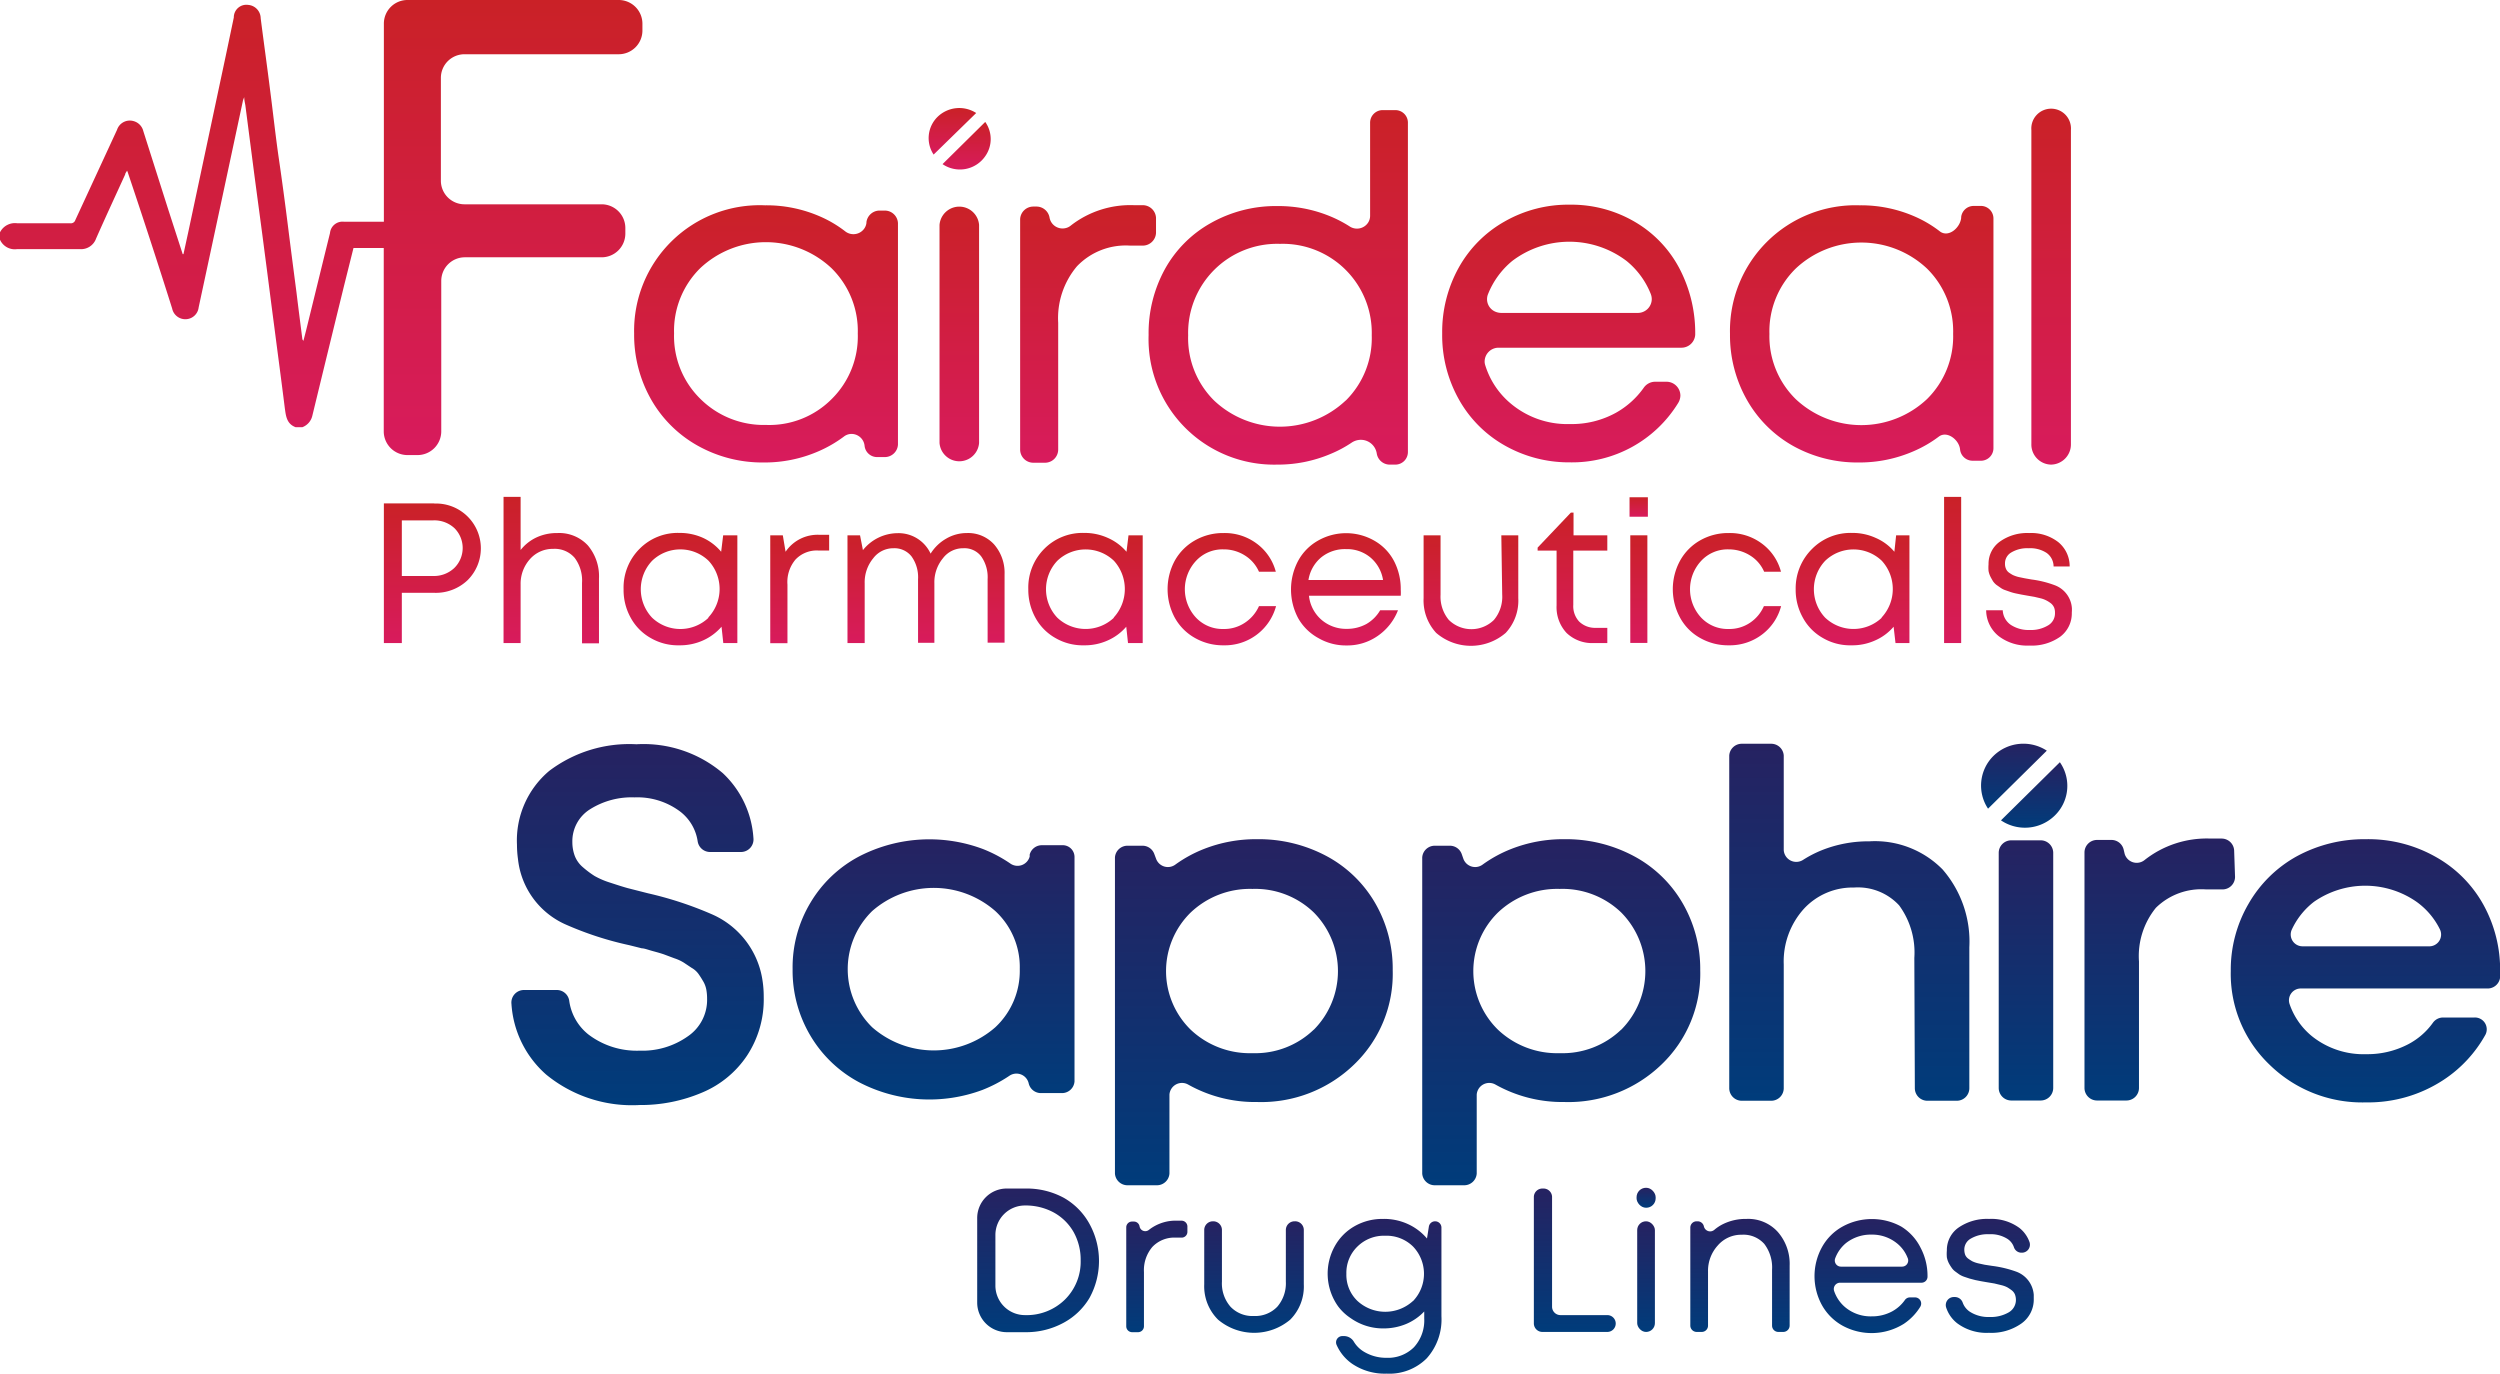 <svg xmlns="http://www.w3.org/2000/svg" xmlns:xlink="http://www.w3.org/1999/xlink" viewBox="0 0 199.09 109.4"><defs><style>.cls-1{fill:url(#linear-gradient);}.cls-2{fill:url(#linear-gradient-2);}.cls-3{fill:url(#linear-gradient-3);}.cls-4{fill:url(#linear-gradient-4);}.cls-5{fill:url(#linear-gradient-5);}.cls-6{fill:url(#linear-gradient-6);}.cls-7{fill:url(#linear-gradient-7);}.cls-8{fill:url(#linear-gradient-8);}.cls-9{fill:url(#linear-gradient-9);}.cls-10{fill:url(#linear-gradient-10);}.cls-11{fill:url(#linear-gradient-11);}.cls-12{fill:url(#linear-gradient-12);}.cls-13{fill:url(#linear-gradient-13);}.cls-14{fill:url(#linear-gradient-14);}.cls-15{fill:url(#linear-gradient-15);}.cls-16{fill:url(#linear-gradient-16);}.cls-17{fill:url(#linear-gradient-17);}.cls-18{fill:url(#linear-gradient-18);}.cls-19{fill:url(#linear-gradient-19);}.cls-20{fill:url(#linear-gradient-20);}.cls-21{fill:url(#linear-gradient-21);}.cls-22{fill:url(#linear-gradient-22);}.cls-23{fill:url(#linear-gradient-23);}.cls-24{fill:url(#linear-gradient-24);}.cls-25{fill:url(#linear-gradient-25);}.cls-26{fill:url(#linear-gradient-26);}.cls-27{fill:url(#linear-gradient-27);}.cls-28{fill:url(#linear-gradient-28);}.cls-29{fill:url(#linear-gradient-29);}.cls-30{fill:url(#linear-gradient-30);}.cls-31{fill:url(#linear-gradient-31);}.cls-32{fill:url(#linear-gradient-32);}.cls-33{fill:url(#linear-gradient-33);}.cls-34{fill:url(#linear-gradient-34);}.cls-35{fill:url(#linear-gradient-35);}.cls-36{fill:url(#linear-gradient-36);}.cls-37{fill:url(#linear-gradient-37);}.cls-38{fill:url(#linear-gradient-38);}.cls-39{fill:url(#linear-gradient-39);}.cls-40{fill:url(#linear-gradient-40);}.cls-41{fill:url(#linear-gradient-41);}.cls-42{fill:url(#linear-gradient-42);}.cls-43{fill:url(#linear-gradient-43);}.cls-44{fill:url(#linear-gradient-44);}.cls-45{fill:url(#linear-gradient-45);}.cls-46{fill:url(#linear-gradient-46);}.cls-47{fill:url(#linear-gradient-47);}</style><linearGradient id="linear-gradient" x1="50.77" y1="88.02" x2="50.77" y2="59.23" gradientUnits="userSpaceOnUse"><stop offset="0" stop-color="#003c7b"/><stop offset="1" stop-color="#262261"/></linearGradient><linearGradient id="linear-gradient-2" x1="74.33" y1="87.55" x2="74.33" y2="66.83" xlink:href="#linear-gradient"/><linearGradient id="linear-gradient-3" x1="99.86" y1="94.39" x2="99.86" y2="66.83" xlink:href="#linear-gradient"/><linearGradient id="linear-gradient-4" x1="124.33" y1="94.39" x2="124.33" y2="66.83" xlink:href="#linear-gradient"/><linearGradient id="linear-gradient-5" x1="147.27" y1="87.61" x2="147.27" y2="59.23" xlink:href="#linear-gradient"/><linearGradient id="linear-gradient-6" x1="160.42" y1="64.4" x2="160.42" y2="59.23" xlink:href="#linear-gradient"/><linearGradient id="linear-gradient-7" x1="161.34" y1="87.61" x2="161.34" y2="66.92" xlink:href="#linear-gradient"/><linearGradient id="linear-gradient-8" x1="161.99" y1="65.92" x2="161.99" y2="60.7" xlink:href="#linear-gradient"/><linearGradient id="linear-gradient-9" x1="171.96" y1="87.61" x2="171.96" y2="66.81" xlink:href="#linear-gradient"/><linearGradient id="linear-gradient-10" x1="188.37" y1="87.74" x2="188.37" y2="66.83" xlink:href="#linear-gradient"/><linearGradient id="linear-gradient-11" x1="82.68" y1="106.07" x2="82.68" y2="94.65" xlink:href="#linear-gradient"/><linearGradient id="linear-gradient-12" x1="92.11" y1="106.07" x2="92.11" y2="97.21" xlink:href="#linear-gradient"/><linearGradient id="linear-gradient-13" x1="99.85" y1="106.14" x2="99.85" y2="97.26" xlink:href="#linear-gradient"/><linearGradient id="linear-gradient-14" x1="110.29" y1="109.4" x2="110.29" y2="97.07" xlink:href="#linear-gradient"/><linearGradient id="linear-gradient-15" x1="125.36" y1="106.07" x2="125.36" y2="94.65" xlink:href="#linear-gradient"/><linearGradient id="linear-gradient-16" x1="131.09" y1="96.18" x2="131.09" y2="94.59" xlink:href="#linear-gradient"/><linearGradient id="linear-gradient-17" x1="131.09" y1="106.07" x2="131.09" y2="97.26" xlink:href="#linear-gradient"/><linearGradient id="linear-gradient-18" x1="138.57" y1="106.07" x2="138.57" y2="97.07" xlink:href="#linear-gradient"/><linearGradient id="linear-gradient-19" x1="149.02" y1="106.14" x2="149.02" y2="97.07" xlink:href="#linear-gradient"/><linearGradient id="linear-gradient-20" x1="158.51" y1="106.14" x2="158.51" y2="97.07" xlink:href="#linear-gradient"/><linearGradient id="linear-gradient-21" x1="25.58" x2="25.58" y2="36.24" gradientUnits="userSpaceOnUse"><stop offset="0" stop-color="#ca2127"/><stop offset="1" stop-color="#d81b5d"/></linearGradient><linearGradient id="linear-gradient-22" x1="61.02" y1="16.31" x2="61.02" y2="36.83" xlink:href="#linear-gradient-21"/><linearGradient id="linear-gradient-23" x1="76.4" y1="16.35" x2="76.4" y2="36.84" xlink:href="#linear-gradient-21"/><linearGradient id="linear-gradient-24" x1="86.56" y1="16.3" x2="86.56" y2="36.85" xlink:href="#linear-gradient-21"/><linearGradient id="linear-gradient-25" x1="101.82" y1="8.77" x2="101.82" y2="36.99" xlink:href="#linear-gradient-21"/><linearGradient id="linear-gradient-26" x1="124.95" y1="16.3" x2="124.95" y2="36.82" xlink:href="#linear-gradient-21"/><linearGradient id="linear-gradient-27" x1="148.23" y1="16.31" x2="148.23" y2="36.83" xlink:href="#linear-gradient-21"/><linearGradient id="linear-gradient-28" x1="163.34" y1="8.74" x2="163.34" y2="36.99" xlink:href="#linear-gradient-21"/><linearGradient id="linear-gradient-29" x1="76.98" y1="9.71" x2="76.98" y2="13.5" xlink:href="#linear-gradient-21"/><linearGradient id="linear-gradient-30" x1="75.84" y1="8.64" x2="75.84" y2="12.39" xlink:href="#linear-gradient-21"/><linearGradient id="linear-gradient-31" x1="34.42" y1="40.09" x2="34.42" y2="51.21" xlink:href="#linear-gradient-21"/><linearGradient id="linear-gradient-32" x1="43.9" y1="39.57" x2="43.9" y2="51.21" xlink:href="#linear-gradient-21"/><linearGradient id="linear-gradient-33" x1="54.14" y1="42.44" x2="54.14" y2="51.4" xlink:href="#linear-gradient-21"/><linearGradient id="linear-gradient-34" x1="63.72" y1="42.59" x2="63.72" y2="51.22" xlink:href="#linear-gradient-21"/><linearGradient id="linear-gradient-35" x1="73.73" y1="42.45" x2="73.73" y2="51.21" xlink:href="#linear-gradient-21"/><linearGradient id="linear-gradient-36" x1="86.42" y1="42.44" x2="86.42" y2="51.4" xlink:href="#linear-gradient-21"/><linearGradient id="linear-gradient-37" x1="97.29" y1="42.45" x2="97.29" y2="51.4" xlink:href="#linear-gradient-21"/><linearGradient id="linear-gradient-38" x1="107.15" y1="42.45" x2="107.15" y2="51.4" xlink:href="#linear-gradient-21"/><linearGradient id="linear-gradient-39" x1="107.18" y1="43.73" x2="107.18" y2="43.73" xlink:href="#linear-gradient-21"/><linearGradient id="linear-gradient-40" x1="117.18" y1="42.63" x2="117.18" y2="51.39" xlink:href="#linear-gradient-21"/><linearGradient id="linear-gradient-41" x1="125.23" y1="40.82" x2="125.23" y2="51.21" xlink:href="#linear-gradient-21"/><linearGradient id="linear-gradient-42" x1="130.5" y1="39.6" x2="130.5" y2="41.15" xlink:href="#linear-gradient-21"/><linearGradient id="linear-gradient-43" x1="130.51" y1="42.63" x2="130.51" y2="51.21" xlink:href="#linear-gradient-21"/><linearGradient id="linear-gradient-44" x1="137.53" y1="42.45" x2="137.53" y2="51.4" xlink:href="#linear-gradient-21"/><linearGradient id="linear-gradient-45" x1="147.56" y1="42.44" x2="147.56" y2="51.4" xlink:href="#linear-gradient-21"/><linearGradient id="linear-gradient-46" x1="155.5" y1="39.57" x2="155.5" y2="51.21" xlink:href="#linear-gradient-21"/><linearGradient id="linear-gradient-47" x1="161.56" y1="42.45" x2="161.56" y2="51.39" xlink:href="#linear-gradient-21"/></defs><g id="Layer_2" data-name="Layer 2"><g id="Layer_1-2" data-name="Layer 1"><path class="cls-1" d="M56.67,72.8a28.69,28.69,0,0,0-5.06-1.66L50,70.73c-.37-.1-.83-.25-1.38-.43a6.41,6.41,0,0,1-1.27-.54,7.4,7.4,0,0,1-.91-.68,2.26,2.26,0,0,1-.66-.9,3.15,3.15,0,0,1-.2-1.13A3,3,0,0,1,47,64.44a6.21,6.21,0,0,1,3.53-.94,5.67,5.67,0,0,1,3.65,1.14A3.66,3.66,0,0,1,55.56,67a1,1,0,0,0,1,.85H59a1,1,0,0,0,1-1.11,7.76,7.76,0,0,0-2.44-5.17,9.76,9.76,0,0,0-6.88-2.3,10.57,10.57,0,0,0-6.94,2.12,7.24,7.24,0,0,0-2.57,5.89,8.23,8.23,0,0,0,.08,1.13,6.44,6.44,0,0,0,3.86,5.24,26.25,26.25,0,0,0,5,1.62l1,.25c.2,0,.5.12.91.23s.71.2.9.27l.8.3a3.34,3.34,0,0,1,.75.35l.6.4a1.72,1.72,0,0,1,.54.47c.12.17.24.35.36.56a2.05,2.05,0,0,1,.27.67,3.8,3.8,0,0,1,.07.77,3.51,3.51,0,0,1-1.55,3,6.24,6.24,0,0,1-3.81,1.13,6.36,6.36,0,0,1-4.08-1.28,4.14,4.14,0,0,1-1.54-2.7,1,1,0,0,0-1-.85h-2.6a1,1,0,0,0-1,1.11,8.17,8.17,0,0,0,2.76,5.62A10.78,10.78,0,0,0,50.93,88a12.46,12.46,0,0,0,5-1,8,8,0,0,0,3.55-2.92,8.13,8.13,0,0,0,1.34-4.68,8.28,8.28,0,0,0-.1-1.34A6.83,6.83,0,0,0,56.67,72.8Z"/><path class="cls-2" d="M81.92,86.27h0a1,1,0,0,0,1,.78h1.65a1,1,0,0,0,1-.93V68.23a.94.94,0,0,0-1-.92H83a1,1,0,0,0-1,.75l0,.15a1,1,0,0,1-1.54.56,10.88,10.88,0,0,0-2.19-1.16,12.17,12.17,0,0,0-9.81.57,9.87,9.87,0,0,0-3.92,3.71,10,10,0,0,0-1.42,5.29,10.14,10.14,0,0,0,1.42,5.3,9.92,9.92,0,0,0,3.92,3.73,12.09,12.09,0,0,0,9.77.59,11.14,11.14,0,0,0,2.14-1.12A1,1,0,0,1,81.92,86.27Zm-2.66-4.46a7.44,7.44,0,0,1-9.8,0,6.47,6.47,0,0,1,0-9.26,7.44,7.44,0,0,1,9.8,0,6.07,6.07,0,0,1,1.95,4.62A6.14,6.14,0,0,1,79.26,81.81Z"/><path class="cls-3" d="M110.91,77.28a10.44,10.44,0,0,0-1.39-5.35,9.83,9.83,0,0,0-3.87-3.75,11.48,11.48,0,0,0-5.57-1.35,11.33,11.33,0,0,0-4.18.77,10.3,10.3,0,0,0-2.31,1.26,1,1,0,0,1-1.52-.46L91.92,68a1,1,0,0,0-.93-.65h-1.2a1,1,0,0,0-1,.93V93.46a1,1,0,0,0,1,.93h2.34a1,1,0,0,0,1-.93V87.17a1,1,0,0,1,1.49-.8,10.86,10.86,0,0,0,5.48,1.39,10.64,10.64,0,0,0,7.75-3A10,10,0,0,0,110.91,77.28ZM104.62,82a6.71,6.71,0,0,1-4.88,1.87A6.85,6.85,0,0,1,94.82,82a6.53,6.53,0,0,1,0-9.33,6.85,6.85,0,0,1,4.92-1.88,6.71,6.71,0,0,1,4.88,1.87,6.63,6.63,0,0,1,0,9.35Z"/><path class="cls-4" d="M130.12,68.18a11.48,11.48,0,0,0-5.57-1.35,11.33,11.33,0,0,0-4.18.77,10.3,10.3,0,0,0-2.31,1.26,1,1,0,0,1-1.52-.46L116.4,68a1,1,0,0,0-.94-.65h-1.2a1,1,0,0,0-1,.93V93.46a1,1,0,0,0,1,.93h2.34a1,1,0,0,0,1-.93V87.17a1,1,0,0,1,1.49-.8,10.89,10.89,0,0,0,5.48,1.39,10.68,10.68,0,0,0,7.76-3,10,10,0,0,0,3.07-7.48A10.44,10.44,0,0,0,134,71.93,9.83,9.83,0,0,0,130.12,68.18ZM129.1,82a6.74,6.74,0,0,1-4.89,1.87A6.85,6.85,0,0,1,119.29,82a6.53,6.53,0,0,1,0-9.33,6.85,6.85,0,0,1,4.92-1.88,6.74,6.74,0,0,1,4.89,1.87,6.63,6.63,0,0,1,0,9.35Z"/><path class="cls-5" d="M152.49,86.66a1,1,0,0,0,1,1h2.34a1,1,0,0,0,1-1V75.44a8.76,8.76,0,0,0-2.13-6.2A7.55,7.55,0,0,0,148.87,67a10,10,0,0,0-3.82.72,9,9,0,0,0-1.48.77,1,1,0,0,1-1.52-.79V60.17a1,1,0,0,0-1-.94h-2.34a1,1,0,0,0-1,.94V86.66a1,1,0,0,0,1,1h2.34a1,1,0,0,0,1-1V76.8a6.25,6.25,0,0,1,1.59-4.41,5.28,5.28,0,0,1,4-1.71,4.47,4.47,0,0,1,3.6,1.42,6.35,6.35,0,0,1,1.21,4.18Z"/><path class="cls-6" d="M163,59.78a3.41,3.41,0,0,0-4.25.42,3.32,3.32,0,0,0-.43,4.2Z"/><path class="cls-7" d="M162.51,66.92h-2.34a1,1,0,0,0-1,1V86.64a1,1,0,0,0,1,1h2.34a1,1,0,0,0,1-1V67.89A1,1,0,0,0,162.51,66.92Z"/><path class="cls-8" d="M159.35,65.33a3.4,3.4,0,0,0,4.69-.86,3.29,3.29,0,0,0,0-3.77Z"/><path class="cls-9" d="M177.92,67.78a1,1,0,0,0-1-1h-.88a8,8,0,0,0-5.28,1.73A1,1,0,0,1,169.2,68l-.09-.38a1,1,0,0,0-1-.73H167a1,1,0,0,0-1,1V86.64a1,1,0,0,0,1,1h2.34a1,1,0,0,0,1-1V76.57a6.09,6.09,0,0,1,1.35-4.28,5.17,5.17,0,0,1,4-1.46h1.3a1,1,0,0,0,1-1Z"/><path class="cls-10" d="M197.77,72.05a9.79,9.79,0,0,0-3.78-3.8,10.92,10.92,0,0,0-5.58-1.42,11.27,11.27,0,0,0-5.5,1.36A10,10,0,0,0,179.05,72a10.43,10.43,0,0,0-1.4,5.33,10,10,0,0,0,3.09,7.46,10.55,10.55,0,0,0,7.67,3,10.91,10.91,0,0,0,6.21-1.81,10.24,10.24,0,0,0,3.31-3.58.94.94,0,0,0-.87-1.37h-2.49a1,1,0,0,0-.81.4,5.63,5.63,0,0,1-2,1.74,7,7,0,0,1-3.32.78,6.57,6.57,0,0,1-4.3-1.41,5.66,5.66,0,0,1-1.81-2.59.94.94,0,0,1,.93-1.23H198.1a1,1,0,0,0,1-.89c0-.15,0-.3,0-.44A10.73,10.73,0,0,0,197.77,72.05Zm-4.37,3.31h-10a.94.94,0,0,1-.9-1.31,5.93,5.93,0,0,1,1.77-2.23,7.15,7.15,0,0,1,8.18,0A5.9,5.9,0,0,1,194.3,74,.94.94,0,0,1,193.4,75.36Z"/><path class="cls-11" d="M84.7,95.38a6.19,6.19,0,0,0-3-.73H80.19A2.35,2.35,0,0,0,77.82,97v6.75a2.36,2.36,0,0,0,2.37,2.34h1.49a6.2,6.2,0,0,0,3-.74,5.33,5.33,0,0,0,2.09-2,6.12,6.12,0,0,0,0-5.87A5.33,5.33,0,0,0,84.7,95.38Zm.11,8.11a4.34,4.34,0,0,1-3.18,1.24,2.35,2.35,0,0,1-2.36-2.34V98.32A2.35,2.35,0,0,1,81.63,96a4.68,4.68,0,0,1,2.29.56,4.08,4.08,0,0,1,1.58,1.56,4.52,4.52,0,0,1,.56,2.25A4.24,4.24,0,0,1,84.81,103.49Z"/><path class="cls-12" d="M94.08,97.21h-.32a3.45,3.45,0,0,0-2.25.72.46.46,0,0,1-.76-.27v0a.46.46,0,0,0-.46-.38h-.14a.46.46,0,0,0-.46.46v7.89a.47.47,0,0,0,.46.46h.48a.47.47,0,0,0,.47-.46v-4.33a2.85,2.85,0,0,1,.67-2,2.4,2.4,0,0,1,1.88-.74h.44a.46.46,0,0,0,.47-.46v-.39A.47.47,0,0,0,94.08,97.21Z"/><path class="cls-13" d="M103.1,97.26a.69.69,0,0,0-.7.68v4.12a2.86,2.86,0,0,1-.68,2,2.42,2.42,0,0,1-1.87.74,2.4,2.4,0,0,1-1.86-.74,2.82,2.82,0,0,1-.68-2V97.94a.69.69,0,0,0-.71-.68h0a.69.69,0,0,0-.7.68v4.34A3.74,3.74,0,0,0,97,105.09a4.46,4.46,0,0,0,5.75,0,3.74,3.74,0,0,0,1.08-2.81V97.94A.69.69,0,0,0,103.1,97.26Z"/><path class="cls-14" d="M114.28,97.26h0a.5.5,0,0,0-.49.42l-.15.95a4.35,4.35,0,0,0-1.52-1.15,4.55,4.55,0,0,0-2-.41,4.46,4.46,0,0,0-2.23.57,4.13,4.13,0,0,0-1.58,1.58,4.49,4.49,0,0,0,.25,4.81,4,4,0,0,0,1,.94,4.45,4.45,0,0,0,2.61.82,4.66,4.66,0,0,0,1.8-.35,4.25,4.25,0,0,0,1.45-1V105a3.16,3.16,0,0,1-.82,2.29,2.92,2.92,0,0,1-2.18.84,3.42,3.42,0,0,1-1.76-.46,2.34,2.34,0,0,1-.85-.83.91.91,0,0,0-.77-.44h-.14a.5.5,0,0,0-.46.7,3.59,3.59,0,0,0,1.23,1.5,4.61,4.61,0,0,0,2.75.79,4.2,4.2,0,0,0,3.2-1.22,4.63,4.63,0,0,0,1.17-3.35V97.76A.5.5,0,0,0,114.28,97.26Zm-1.75,6.34a3.27,3.27,0,0,1-4.43,0,2.87,2.87,0,0,1-.88-2.16,2.91,2.91,0,0,1,.88-2.17,3,3,0,0,1,2.22-.86,3,3,0,0,1,2.21.86,3.14,3.14,0,0,1,0,4.34Z"/><path class="cls-15" d="M128,104.73h-3.73a.67.67,0,0,1-.67-.67V95.31a.68.68,0,0,0-.68-.66h-.09a.68.68,0,0,0-.68.66V105.4a.68.68,0,0,0,.68.67H128a.67.67,0,1,0,0-1.34Z"/><rect class="cls-16" x="130.33" y="94.59" width="1.52" height="1.59" rx="0.75"/><rect class="cls-17" x="130.38" y="97.26" width="1.41" height="8.81" rx="0.7"/><path class="cls-18" d="M139.08,97.07a4.07,4.07,0,0,0-1.86.41,3.39,3.39,0,0,0-.7.46.51.51,0,0,1-.83-.28.51.51,0,0,0-.5-.4h-.08a.5.5,0,0,0-.5.5v7.81a.51.51,0,0,0,.5.5h.41a.5.5,0,0,0,.5-.5v-4.31a3,3,0,0,1,.78-2.08,2.46,2.46,0,0,1,1.91-.85,2.22,2.22,0,0,1,1.79.73,3.09,3.09,0,0,1,.62,2.06v4.45a.5.5,0,0,0,.5.5h.4a.51.51,0,0,0,.5-.5v-4.78a3.85,3.85,0,0,0-.94-2.68A3.17,3.17,0,0,0,139.08,97.07Z"/><path class="cls-19" d="M151.41,97.68a4.86,4.86,0,0,0-4.68,0,4.19,4.19,0,0,0-1.63,1.63,4.79,4.79,0,0,0,0,4.64,4.23,4.23,0,0,0,1.63,1.62,4.84,4.84,0,0,0,4.89-.15,4.41,4.41,0,0,0,1.3-1.35.49.49,0,0,0-.43-.75h-.39a.49.49,0,0,0-.41.22,3,3,0,0,1-1,.89,3.37,3.37,0,0,1-1.64.4,3.16,3.16,0,0,1-2.11-.73,2.9,2.9,0,0,1-.88-1.3.5.5,0,0,1,.48-.65H153a.48.48,0,0,0,.5-.48h0a4.79,4.79,0,0,0-.55-2.3A4.14,4.14,0,0,0,151.41,97.68Zm.06,3.19h-4.85a.49.49,0,0,1-.47-.67A2.87,2.87,0,0,1,147,99a3.19,3.19,0,0,1,2.05-.68,3.13,3.13,0,0,1,2,.68,2.76,2.76,0,0,1,.86,1.16A.49.49,0,0,1,151.47,100.87Z"/><path class="cls-20" d="M160.54,101.26a9,9,0,0,0-1.89-.45l-.59-.09-.51-.11a2.31,2.31,0,0,1-.47-.16,3,3,0,0,1-.33-.21.73.73,0,0,1-.25-.31,1.18,1.18,0,0,1-.07-.39,1,1,0,0,1,.53-.91,2.65,2.65,0,0,1,1.44-.34,2.48,2.48,0,0,1,1.48.38,1.28,1.28,0,0,1,.5.65.63.63,0,0,0,.6.44H161a.64.64,0,0,0,.63-.82,2.48,2.48,0,0,0-.81-1.15,3.79,3.79,0,0,0-2.42-.72,4,4,0,0,0-2.43.69,2.18,2.18,0,0,0-.93,1.82,3.16,3.16,0,0,0,0,.55,1.7,1.7,0,0,0,.15.45,3.13,3.13,0,0,0,.22.36,1.21,1.21,0,0,0,.29.31l.33.24a1.87,1.87,0,0,0,.4.19l.42.14.46.12.45.09.46.08.6.1.54.13a2.17,2.17,0,0,1,.48.17,3.75,3.75,0,0,1,.36.24.83.83,0,0,1,.26.33,1.27,1.27,0,0,1,.08.44,1.14,1.14,0,0,1-.59,1,2.84,2.84,0,0,1-1.51.36,2.72,2.72,0,0,1-1.57-.42,1.46,1.46,0,0,1-.57-.73.66.66,0,0,0-.62-.44h-.08a.64.64,0,0,0-.62.82,2.62,2.62,0,0,0,.87,1.26,3.91,3.91,0,0,0,2.54.77,4.15,4.15,0,0,0,2.57-.73,2.34,2.34,0,0,0,1-2c0-.1,0-.2,0-.3A2.13,2.13,0,0,0,160.54,101.26Z"/><path class="cls-21" d="M49.8,18.61v-.47a1.89,1.89,0,0,0-1.9-1.87H37a1.88,1.88,0,0,1-1.89-1.87h0V6.19A1.88,1.88,0,0,1,37,4.32H49.26a1.89,1.89,0,0,0,1.9-1.87V1.87A1.89,1.89,0,0,0,49.26,0H32.46a1.88,1.88,0,0,0-1.89,1.87h0V17.66H27.41a1,1,0,0,0-1.13.9c-.56,2.26-1.11,4.53-1.67,6.8-.14.58-.28,1.15-.45,1.79-.05-.09-.08-.11-.08-.14-.16-1.25-.32-2.49-.47-3.73-.23-1.76-.46-3.53-.68-5.29s-.46-3.55-.72-5.33-.45-3.56-.68-5.33c-.25-2-.52-3.92-.77-5.88a1.08,1.08,0,0,0-1-1.06,1,1,0,0,0-1.14,1l-.63,3L15,18.45l-.39,1.79h-.06l-1.14-3.52-2-6.29a1.09,1.09,0,0,0-.79-.79,1.07,1.07,0,0,0-1.3.7L6,17.52a.37.37,0,0,1-.41.26c-1.41,0-2.82,0-4.22,0A1.33,1.33,0,0,0,0,18.5v.59a1.29,1.29,0,0,0,1.36.75c1.65,0,3.3,0,5,0A1.27,1.27,0,0,0,7.65,19c.75-1.7,1.54-3.4,2.32-5.11,0-.09.08-.17.15-.3a1.41,1.41,0,0,1,.06.15Q12,19.15,13.71,24.57a1.07,1.07,0,0,0,1.11.85,1.06,1.06,0,0,0,1-.94Q17.59,16.24,19.35,8a2.77,2.77,0,0,1,.1-.26c0,.3.08.52.1.73l.69,5.33c.28,2.13.57,4.23.84,6.34.26,1.95.5,3.9.76,5.85.28,2.17.57,4.33.84,6.5.09.63.14,1.26.86,1.53h.54a1.28,1.28,0,0,0,.79-.9q1.26-5.19,2.53-10.37l.75-3h2.41V34.36a1.89,1.89,0,0,0,1.89,1.88h.79a1.89,1.89,0,0,0,1.9-1.87h0v-12A1.88,1.88,0,0,1,37,20.49H47.9a1.89,1.89,0,0,0,1.9-1.87Z"/><path class="cls-22" d="M68.85,35.48a1,1,0,0,0,1,.92h.6a1.05,1.05,0,0,0,1.06-1V17.77h0a1.05,1.05,0,0,0-1.06-1H70a1.06,1.06,0,0,0-1,.92v.06a1,1,0,0,1-.2.49,1.06,1.06,0,0,1-1.47.2,9.33,9.33,0,0,0-2-1.19,10.66,10.66,0,0,0-4.42-.9A10,10,0,0,0,50.5,26.56a10.42,10.42,0,0,0,1.34,5.23,9.71,9.71,0,0,0,3.7,3.69,10.52,10.52,0,0,0,5.26,1.35,10.73,10.73,0,0,0,4.4-.9,10,10,0,0,0,2-1.16,1,1,0,0,1,.52-.21A1.05,1.05,0,0,1,68.85,35.48Zm-2.6-3.72A7,7,0,0,1,61,33.84a7.15,7.15,0,0,1-5.24-2.09h0a7,7,0,0,1-2.08-5.2,7,7,0,0,1,2.08-5.19,7.63,7.63,0,0,1,10.46,0,7,7,0,0,1,2.09,5.2A7,7,0,0,1,66.25,31.76Z"/><path class="cls-23" d="M74.82,17.91V35.28a1.58,1.58,0,0,0,3.15,0V17.91a1.58,1.58,0,0,0-3.15,0Z"/><path class="cls-24" d="M83.21,36.85a1.05,1.05,0,0,0,1.06-1.05V25.71a6.41,6.41,0,0,1,1.5-4.51A5.38,5.38,0,0,1,90,19.56h1a1.06,1.06,0,0,0,1.06-1V17.34a1.06,1.06,0,0,0-1.06-1h-.71a7.71,7.71,0,0,0-5,1.61,1,1,0,0,1-.5.23,1.05,1.05,0,0,1-1.21-.86,1.06,1.06,0,0,0-1-.87h-.28a1.05,1.05,0,0,0-1.06,1V35.8a1.05,1.05,0,0,0,1.06,1.05Z"/><path class="cls-25" d="M111.16,8.77h-1a1,1,0,0,0-1.05,1v7.41a1,1,0,0,1-.16.55,1.06,1.06,0,0,1-1.44.32,10,10,0,0,0-1.69-.87,10.81,10.81,0,0,0-4.09-.77,10.54,10.54,0,0,0-5.3,1.35,9.43,9.43,0,0,0-3.66,3.67,10.59,10.59,0,0,0-1.3,5.25A10,10,0,0,0,101.7,37a10.7,10.7,0,0,0,4.28-.86,9.46,9.46,0,0,0,1.66-.89,1.33,1.33,0,0,1,.54-.21,1.28,1.28,0,0,1,1.46,1.08,1.05,1.05,0,0,0,1,.88h.48a1,1,0,0,0,1-1V9.81A1,1,0,0,0,111.16,8.77Zm-4,23.13a7.63,7.63,0,0,1-10.47,0,7,7,0,0,1-2.07-5.2,7.09,7.09,0,0,1,7.31-7.28,7.09,7.09,0,0,1,7.31,7.28A7,7,0,0,1,107.17,31.9Z"/><path class="cls-26" d="M133.82,31.5a1.11,1.11,0,0,0-1.11-1.1h-.89a1.11,1.11,0,0,0-.92.48,6.75,6.75,0,0,1-2.23,2,7.29,7.29,0,0,1-3.66.89,7,7,0,0,1-4.72-1.65,6.44,6.44,0,0,1-2-3,1,1,0,0,1-.06-.33,1.11,1.11,0,0,1,1.12-1.1h14.53A1.1,1.1,0,0,0,135,26.66a11.06,11.06,0,0,0-1.23-5.23,9.3,9.3,0,0,0-3.54-3.74A10,10,0,0,0,125,16.3a10.19,10.19,0,0,0-5.18,1.34,9.53,9.53,0,0,0-3.65,3.67,10.55,10.55,0,0,0-1.32,5.24,10.44,10.44,0,0,0,1.32,5.24,9.56,9.56,0,0,0,3.65,3.68A10.35,10.35,0,0,0,125,36.82a9.92,9.92,0,0,0,8.65-4.74A1.18,1.18,0,0,0,133.82,31.5Zm-15.31-8.1a6.57,6.57,0,0,1,1.92-2.62,7.53,7.53,0,0,1,9.1,0,6.44,6.44,0,0,1,1.93,2.63,1.15,1.15,0,0,1,.08.41,1.11,1.11,0,0,1-1.12,1.1H119.55a1.25,1.25,0,0,1-.42-.08A1.08,1.08,0,0,1,118.51,23.4Z"/><path class="cls-27" d="M158.75,35.69V17.4a1,1,0,0,0-1.05-1h-.52a1,1,0,0,0-1,.89v.07c-.09.79-1,1.57-1.68,1.08a9.33,9.33,0,0,0-2-1.19,10.66,10.66,0,0,0-4.42-.9,10,10,0,0,0-10.31,10.25,10.42,10.42,0,0,0,1.34,5.23,9.65,9.65,0,0,0,3.7,3.69A10.49,10.49,0,0,0,148,36.83a10.77,10.77,0,0,0,4.4-.9,9.64,9.64,0,0,0,2-1.16c.65-.49,1.6.24,1.69,1a1,1,0,0,0,1,.92h.6A1,1,0,0,0,158.75,35.69Zm-5.29-3.91a7.63,7.63,0,0,1-10.46,0h0a7,7,0,0,1-2.09-5.18A7,7,0,0,1,143,21.39a7.63,7.63,0,0,1,10.46,0,7,7,0,0,1,2.08,5.2A7,7,0,0,1,153.46,31.78Z"/><path class="cls-28" d="M163.34,37h0a1.61,1.61,0,0,0,1.58-1.64v-25a1.58,1.58,0,1,0-3.15,0v25A1.6,1.6,0,0,0,163.34,37Z"/><path class="cls-29" d="M78.46,12.44a2.36,2.36,0,0,0,0-2.73l-3.4,3.36A2.45,2.45,0,0,0,78.46,12.44Z"/><path class="cls-30" d="M77.74,9a2.48,2.48,0,0,0-3.08.31,2.37,2.37,0,0,0-.31,3Z"/><path class="cls-31" d="M34.57,40.09h-4V51.21H32v-4h2.59a3.67,3.67,0,0,0,2.64-1,3.57,3.57,0,0,0-2.63-6.11Zm1.6,5.15a2.36,2.36,0,0,1-1.68.63H32V41.44h2.52a2.35,2.35,0,0,1,1.68.63A2.23,2.23,0,0,1,36.17,45.24Z"/><path class="cls-32" d="M44.39,42.45a3.85,3.85,0,0,0-1.67.35,3.52,3.52,0,0,0-1.26,1V39.57H40.1V51.21h1.36V46.53a2.93,2.93,0,0,1,.74-2,2.41,2.41,0,0,1,1.85-.82,2.09,2.09,0,0,1,1.71.71,3,3,0,0,1,.59,2v4.81H47.7V46.08a3.81,3.81,0,0,0-.89-2.65A3.11,3.11,0,0,0,44.39,42.45Z"/><path class="cls-33" d="M57.43,43.94A4.13,4.13,0,0,0,56,42.84a4.49,4.49,0,0,0-1.91-.4,4.27,4.27,0,0,0-3.16,1.27,4.36,4.36,0,0,0-1.27,3.21,4.52,4.52,0,0,0,.57,2.28,4.1,4.1,0,0,0,1.59,1.61,4.32,4.32,0,0,0,2.27.58,4.46,4.46,0,0,0,1.9-.39,4.25,4.25,0,0,0,1.47-1.09l.14,1.3h1.12V42.63H57.59Zm-1,5.25a3.26,3.26,0,0,1-4.5,0h0a3.3,3.3,0,0,1,0-4.53,3.24,3.24,0,0,1,4.5,0A3.31,3.31,0,0,1,56.39,49.19Z"/><path class="cls-34" d="M62.56,43.94l-.22-1.31h-1v8.59h1.37V46.56a2.77,2.77,0,0,1,.64-2,2.33,2.33,0,0,1,1.8-.72h.88V42.59h-.77A3.08,3.08,0,0,0,62.56,43.94Z"/><path class="cls-35" d="M77,42.45a3.25,3.25,0,0,0-1.64.44,3.51,3.51,0,0,0-1.25,1.2,2.81,2.81,0,0,0-2.63-1.63,3.56,3.56,0,0,0-2.76,1.35l-.23-1.18h-1v8.58h1.37V46.46a3,3,0,0,1,.68-2,2,2,0,0,1,1.61-.8,1.73,1.73,0,0,1,1.44.65,2.84,2.84,0,0,1,.52,1.82v5.06h1.3V46.46a3,3,0,0,1,.68-2,2,2,0,0,1,1.62-.8,1.68,1.68,0,0,1,1.43.65,2.87,2.87,0,0,1,.51,1.81v5.06H80V45.73a3.44,3.44,0,0,0-.83-2.37A2.79,2.79,0,0,0,77,42.45Z"/><path class="cls-36" d="M89.71,43.94a4.13,4.13,0,0,0-1.48-1.1,4.49,4.49,0,0,0-1.91-.4,4.28,4.28,0,0,0-3.16,1.27,4.36,4.36,0,0,0-1.27,3.21,4.62,4.62,0,0,0,.57,2.28,4.1,4.1,0,0,0,1.59,1.61,4.32,4.32,0,0,0,2.27.58,4.43,4.43,0,0,0,1.9-.39,4.15,4.15,0,0,0,1.47-1.09l.14,1.3H91V42.63H89.87Zm-1,5.25a3.28,3.28,0,0,1-4.51,0h0a3.3,3.3,0,0,1,0-4.53,3.26,3.26,0,0,1,4.51,0A3.35,3.35,0,0,1,88.68,49.19Z"/><path class="cls-37" d="M99.11,49.61a2.94,2.94,0,0,1-1.68.48,2.9,2.9,0,0,1-2.19-.91,3.32,3.32,0,0,1,0-4.51,2.87,2.87,0,0,1,2.19-.92,3.11,3.11,0,0,1,1.7.48,2.91,2.91,0,0,1,1.13,1.3h1.34a4.07,4.07,0,0,0-1.52-2.24,4.24,4.24,0,0,0-2.64-.84,4.49,4.49,0,0,0-2.27.58,4.22,4.22,0,0,0-1.61,1.61,4.79,4.79,0,0,0,0,4.56,4.15,4.15,0,0,0,1.61,1.61,4.49,4.49,0,0,0,2.27.58h0a4.22,4.22,0,0,0,4.18-3.12h-1.36A3.09,3.09,0,0,1,99.11,49.61Z"/><path class="cls-38" d="M109.45,43.06a4.52,4.52,0,0,0-4.5,0,4.09,4.09,0,0,0-1.57,1.6,4.87,4.87,0,0,0,0,4.57A4.12,4.12,0,0,0,105,50.82a4.34,4.34,0,0,0,2.23.58,4.22,4.22,0,0,0,2.46-.74,4.41,4.41,0,0,0,1.64-2.06h-1.42a3,3,0,0,1-1.09,1.09,3.22,3.22,0,0,1-1.58.39,3,3,0,0,1-2-.72,2.94,2.94,0,0,1-1-1.92h7.31a3.85,3.85,0,0,0,0-.48,4.83,4.83,0,0,0-.53-2.27A4,4,0,0,0,109.45,43.06Zm-5.25,3.13a2.94,2.94,0,0,1,1-1.79,3,3,0,0,1,2-.67,2.9,2.9,0,0,1,1.94.67,2.94,2.94,0,0,1,1,1.79Z"/><polygon class="cls-39" points="107.19 43.73 107.19 43.73 107.18 43.73 107.19 43.73"/><path class="cls-40" d="M119.63,47.37a2.86,2.86,0,0,1-.66,2,2.56,2.56,0,0,1-3.59,0,2.89,2.89,0,0,1-.66-2V42.63h-1.35v5a3.81,3.81,0,0,0,1,2.77,4.24,4.24,0,0,0,5.54,0,3.77,3.77,0,0,0,1-2.77v-5h-1.35Z"/><path class="cls-41" d="M125.76,49.5a1.8,1.8,0,0,1-.47-1.33V43.85H128V42.63h-2.69V40.82h-.21l-2.65,2.79v.24h1.51v4.36a3,3,0,0,0,.8,2.2,2.94,2.94,0,0,0,2.18.8H128V50h-.93A1.82,1.82,0,0,1,125.76,49.5Z"/><rect class="cls-42" x="129.77" y="39.6" width="1.46" height="1.55"/><rect class="cls-43" x="129.83" y="42.63" width="1.36" height="8.57"/><path class="cls-44" d="M139.34,49.61a2.94,2.94,0,0,1-1.68.48,2.9,2.9,0,0,1-2.19-.91,3.32,3.32,0,0,1,0-4.51,2.87,2.87,0,0,1,2.19-.92,3.19,3.19,0,0,1,1.7.48,2.85,2.85,0,0,1,1.13,1.3h1.34a4.07,4.07,0,0,0-1.52-2.24,4.24,4.24,0,0,0-2.64-.84,4.49,4.49,0,0,0-2.27.58,4.19,4.19,0,0,0-1.6,1.61,4.74,4.74,0,0,0,0,4.56,4.06,4.06,0,0,0,1.6,1.61,4.49,4.49,0,0,0,2.27.58,4.25,4.25,0,0,0,2.64-.85,4.15,4.15,0,0,0,1.53-2.27h-1.37A3.07,3.07,0,0,1,139.34,49.61Z"/><path class="cls-45" d="M150.86,43.94a4,4,0,0,0-1.48-1.1,4.44,4.44,0,0,0-1.9-.4,4.31,4.31,0,0,0-3.17,1.27A4.41,4.41,0,0,0,143,46.92a4.53,4.53,0,0,0,.58,2.28,4.1,4.1,0,0,0,1.59,1.61,4.3,4.3,0,0,0,2.27.58,4.39,4.39,0,0,0,1.89-.39,4.07,4.07,0,0,0,1.47-1.09l.15,1.3h1.11V42.63H151Zm-1,5.25a3.28,3.28,0,0,1-4.51,0h0a3.3,3.3,0,0,1,0-4.53,3.26,3.26,0,0,1,4.51,0A3.33,3.33,0,0,1,149.83,49.19Z"/><rect class="cls-46" x="154.82" y="39.57" width="1.36" height="11.64"/><path class="cls-47" d="M165,48.47a2.1,2.1,0,0,0-1.38-1.87,8.21,8.21,0,0,0-1.82-.45l-.57-.1-.48-.1a2.51,2.51,0,0,1-.46-.16,3,3,0,0,1-.33-.21.73.73,0,0,1-.22-.3,1,1,0,0,1-.07-.39,1,1,0,0,1,.51-.9,2.48,2.48,0,0,1,1.38-.33,2.37,2.37,0,0,1,1.42.37,1.33,1.33,0,0,1,.56,1.08h1.28a2.48,2.48,0,0,0-.91-1.94,3.52,3.52,0,0,0-2.32-.72,3.74,3.74,0,0,0-2.34.69,2.16,2.16,0,0,0-.89,1.79,3.27,3.27,0,0,0,0,.54,1.7,1.7,0,0,0,.15.45c.06.12.13.24.2.36a1.33,1.33,0,0,0,.28.3l.33.23a1.35,1.35,0,0,0,.38.19l.4.14a3.6,3.6,0,0,0,.44.12l.44.09.45.08.58.1.51.12a2.07,2.07,0,0,1,.47.18,2.46,2.46,0,0,1,.34.22.9.9,0,0,1,.25.33,1.08,1.08,0,0,1,.07.43,1.1,1.1,0,0,1-.56,1,2.63,2.63,0,0,1-1.45.36,2.59,2.59,0,0,1-1.51-.41,1.49,1.49,0,0,1-.64-1.16h-1.32a2.66,2.66,0,0,0,1,2.06,3.74,3.74,0,0,0,2.44.75,3.92,3.92,0,0,0,2.45-.7,2.31,2.31,0,0,0,.93-1.92C165,48.67,165,48.57,165,48.47Z"/></g></g></svg>
